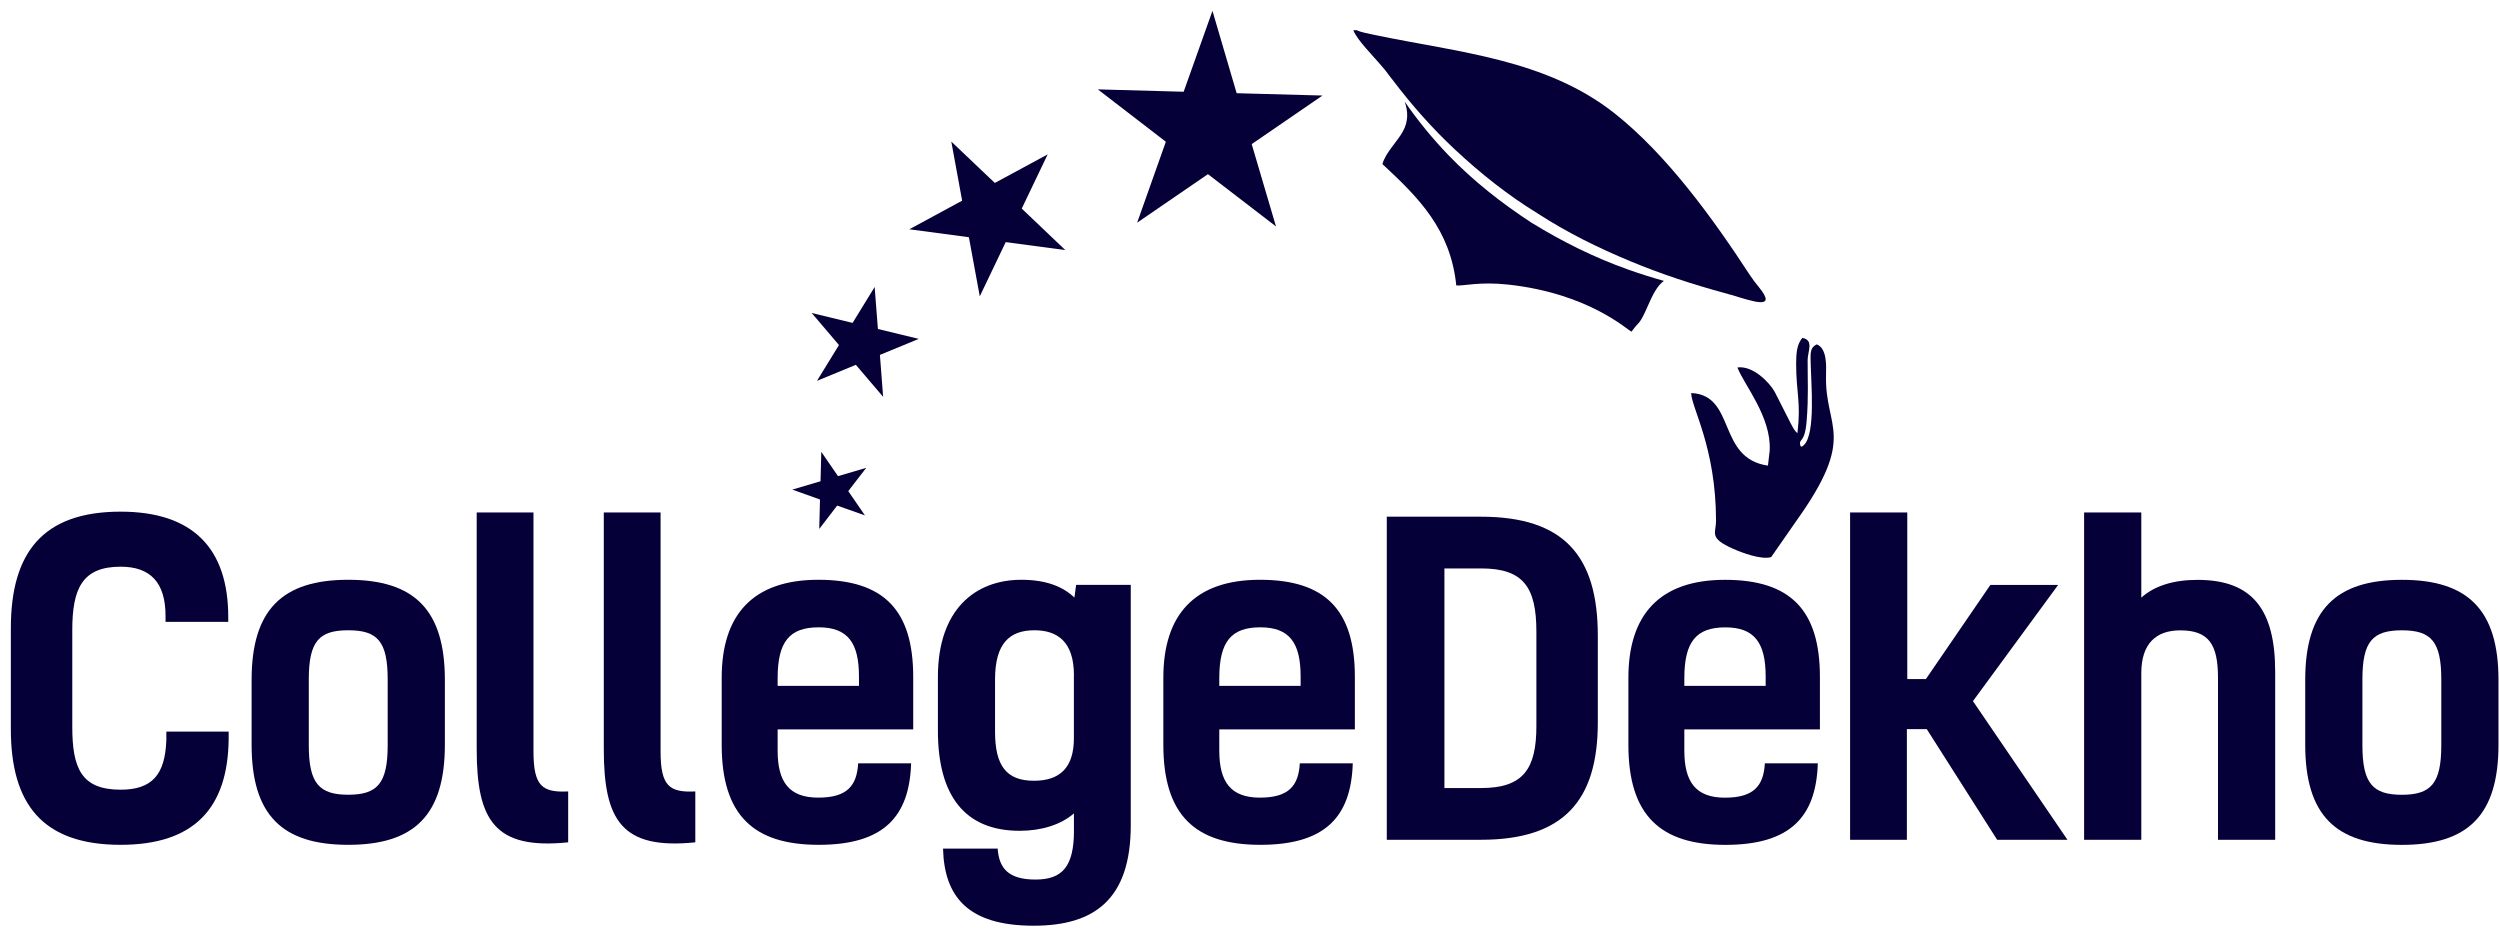 <svg width="56" height="21" viewBox="0 0 56 21" fill="none" xmlns="http://www.w3.org/2000/svg">
<g clip-path="url(#clip0_678_58)">
<path fill-rule="evenodd" clip-rule="evenodd" d="M36.456 6.033C36.726 6.13 36.998 6.215 37.271 6.292C37.118 6.399 37.008 6.632 36.918 6.838C36.708 7.316 36.739 7.16 36.546 7.429C36.463 7.403 35.606 6.575 33.787 6.375C33.143 6.305 32.779 6.408 32.621 6.395C32.492 5.135 31.773 4.424 30.966 3.675C31.043 3.406 31.293 3.184 31.425 2.943C31.547 2.724 31.545 2.498 31.464 2.275C31.76 2.704 32.089 3.106 32.451 3.482C33.005 4.057 33.638 4.552 34.305 4.988C34.986 5.407 35.705 5.766 36.455 6.032L36.456 6.033Z" fill="#050038"/>
<path fill-rule="evenodd" clip-rule="evenodd" d="M38.766 6.602H38.763C38.717 6.589 38.67 6.576 38.623 6.562C37.909 6.367 37.204 6.137 36.526 5.854C35.801 5.554 35.097 5.206 34.442 4.78C33.774 4.371 33.16 3.882 32.588 3.347C32.086 2.878 31.628 2.36 31.209 1.808C31.15 1.735 31.093 1.659 31.036 1.582C31.036 1.578 31.032 1.578 31.032 1.576C30.741 1.227 30.41 0.914 30.314 0.677H30.393C30.476 0.723 30.702 0.763 30.799 0.784C32.677 1.177 34.631 1.323 36.172 2.543C37.338 3.467 38.37 4.893 39.2 6.166C39.273 6.276 39.33 6.346 39.404 6.438C39.822 6.953 39.264 6.751 38.766 6.601V6.602Z" fill="#050038"/>
<path fill-rule="evenodd" clip-rule="evenodd" d="M40.233 8.114C40.233 8.828 40.346 8.988 40.263 9.702C40.186 9.642 40.161 9.57 40.109 9.478L39.755 8.78C39.642 8.573 39.268 8.183 38.918 8.231C39.058 8.607 39.683 9.338 39.641 10.092L39.602 10.43C38.455 10.265 38.893 8.849 37.883 8.804C37.883 9.126 38.439 10.018 38.439 11.669C38.439 11.951 38.271 12.048 38.822 12.293C39.008 12.376 39.454 12.546 39.674 12.479L40.231 11.678C41.615 9.745 40.874 9.609 40.903 8.416C40.908 8.194 40.929 7.809 40.697 7.714C40.532 7.789 40.556 7.932 40.56 8.166C40.568 8.585 40.671 9.696 40.414 9.963C40.351 10.029 40.342 9.997 40.331 9.993C40.276 9.8 40.428 9.972 40.47 9.417C40.512 8.863 40.49 8.57 40.491 8.066C40.491 7.875 40.639 7.615 40.371 7.569C40.26 7.708 40.235 7.874 40.235 8.116L40.233 8.114Z" fill="#050038"/>
<path fill-rule="evenodd" clip-rule="evenodd" d="M17.748 10.967L18.38 10.78L18.397 10.121L18.771 10.666L19.404 10.479L19.001 11.001L19.375 11.545L18.753 11.325L18.351 11.848L18.368 11.189L17.748 10.967Z" fill="#050038"/>
<path fill-rule="evenodd" clip-rule="evenodd" d="M18.182 7.011L19.098 7.233L19.592 6.429L19.665 7.369L20.58 7.591L19.71 7.95L19.782 8.889L19.171 8.172L18.3 8.531L18.793 7.729L18.182 7.011Z" fill="#050038"/>
<path fill-rule="evenodd" clip-rule="evenodd" d="M21.309 3.171L22.284 4.098L23.468 3.458L22.887 4.672L23.862 5.601L22.528 5.423L21.947 6.638L21.703 5.314L20.369 5.136L21.552 4.495L21.309 3.171Z" fill="#050038"/>
<path fill-rule="evenodd" clip-rule="evenodd" d="M27.159 0.243L27.701 2.088L29.624 2.14L28.038 3.228L28.582 5.072L27.058 3.901L25.472 4.988L26.115 3.175L24.591 2.002L26.514 2.055L27.159 0.243Z" fill="#050038"/>
<path d="M5.122 16.388V16.56C5.104 18.088 4.363 18.924 2.702 18.924C0.945 18.924 0.243 18.004 0.243 16.333V14.072C0.243 12.383 0.954 11.461 2.702 11.461C4.325 11.461 5.113 12.286 5.113 13.825V13.93H3.708V13.796C3.708 13.046 3.366 12.694 2.702 12.694C1.838 12.694 1.619 13.189 1.619 14.119V16.274C1.619 17.206 1.818 17.689 2.702 17.689C3.404 17.689 3.699 17.356 3.726 16.578V16.388H5.122Z" fill="#050038"/>
<path d="M9.965 15.229V16.682C9.965 18.258 9.281 18.924 7.801 18.924C6.32 18.924 5.636 18.259 5.636 16.682V15.229C5.636 13.662 6.32 12.987 7.801 12.987C9.281 12.987 9.965 13.661 9.965 15.229ZM6.917 16.692C6.917 17.546 7.146 17.802 7.801 17.802C8.456 17.802 8.684 17.546 8.684 16.692V15.22C8.684 14.365 8.456 14.118 7.801 14.118C7.146 14.118 6.917 14.365 6.917 15.22V16.692Z" fill="#050038"/>
<path d="M12.729 18.868C11.077 19.038 10.678 18.374 10.678 16.778V11.479H11.95V16.835C11.95 17.613 12.149 17.756 12.727 17.728V18.868H12.729Z" fill="#050038"/>
<path d="M15.576 18.868C13.924 19.038 13.525 18.374 13.525 16.778V11.479H14.797V16.835C14.797 17.613 14.997 17.756 15.575 17.728V18.868H15.576Z" fill="#050038"/>
<path d="M20.409 17.101C20.37 18.289 19.801 18.924 18.339 18.924C16.877 18.924 16.166 18.259 16.166 16.682V15.181C16.166 13.767 16.868 12.987 18.33 12.987C19.792 12.987 20.456 13.661 20.456 15.162V16.339H17.419V16.813C17.419 17.516 17.675 17.867 18.33 17.867C18.985 17.867 19.194 17.592 19.223 17.098H20.41L20.409 17.101ZM17.419 15.192V15.363H19.241V15.154C19.241 14.403 18.994 14.052 18.339 14.052C17.684 14.052 17.419 14.374 17.419 15.192Z" fill="#050038"/>
<path d="M24.056 18.6V18.22C23.762 18.476 23.324 18.61 22.841 18.61C21.617 18.61 21.009 17.83 21.009 16.368V15.162C21.009 13.652 21.845 12.987 22.879 12.987C23.43 12.987 23.81 13.139 24.067 13.386L24.105 13.101H25.329V18.485C25.329 20.147 24.513 20.736 23.155 20.736C21.675 20.736 21.152 20.081 21.124 19.009H22.348C22.377 19.446 22.586 19.702 23.194 19.702C23.801 19.702 24.057 19.407 24.057 18.6H24.056ZM24.056 15.125C24.056 14.374 23.686 14.118 23.172 14.118C22.622 14.118 22.289 14.403 22.289 15.22V16.388C22.289 17.156 22.545 17.489 23.162 17.489C23.731 17.489 24.055 17.204 24.055 16.54V15.125H24.056Z" fill="#050038"/>
<path d="M30.302 17.101C30.264 18.289 29.694 18.924 28.232 18.924C26.77 18.924 26.059 18.259 26.059 16.682V15.181C26.059 13.767 26.761 12.987 28.223 12.987C29.685 12.987 30.349 13.661 30.349 15.162V16.339H27.312V16.813C27.312 17.516 27.568 17.867 28.223 17.867C28.878 17.867 29.087 17.592 29.116 17.098H30.303L30.302 17.101ZM27.312 15.192V15.363H29.134V15.154C29.134 14.403 28.887 14.052 28.232 14.052C27.577 14.052 27.312 14.374 27.312 15.192Z" fill="#050038"/>
<path d="M31.064 11.574H33.171C35.041 11.574 35.791 12.458 35.791 14.243V16.181C35.791 17.928 35.032 18.811 33.171 18.811H31.064V11.574ZM32.355 12.733V17.652H33.18C34.121 17.652 34.415 17.224 34.415 16.265V14.148C34.415 13.15 34.121 12.733 33.18 12.733H32.355Z" fill="#050038"/>
<path d="M40.719 17.102C40.681 18.289 40.111 18.925 38.649 18.925C37.187 18.925 36.476 18.26 36.476 16.683V15.182C36.476 13.767 37.178 12.988 38.64 12.988C40.102 12.988 40.766 13.662 40.766 15.162V16.339H37.729V16.814C37.729 17.516 37.985 17.868 38.64 17.868C39.295 17.868 39.504 17.593 39.533 17.099H40.72L40.719 17.102ZM37.729 15.193V15.363H39.551V15.154C39.551 14.404 39.304 14.053 38.649 14.053C37.994 14.053 37.729 14.375 37.729 15.193Z" fill="#050038"/>
<path d="M44.194 15.705L46.311 18.811H44.736L43.16 16.333H42.714V18.811H41.442V11.479H42.723V15.211H43.14L44.584 13.103H46.102L44.194 15.705Z" fill="#050038"/>
<path d="M47.964 13.388C48.258 13.123 48.685 12.989 49.226 12.989C50.461 12.989 50.964 13.663 50.964 15.05V18.811H49.683V15.184C49.683 14.433 49.475 14.12 48.838 14.12C48.297 14.12 47.965 14.415 47.965 15.079V18.811H46.684V11.479H47.965V13.388H47.964Z" fill="#050038"/>
<path d="M55.966 15.23V16.683C55.966 18.259 55.282 18.925 53.802 18.925C52.321 18.925 51.637 18.26 51.637 16.683V15.23C51.637 13.663 52.321 12.988 53.802 12.988C55.282 12.988 55.966 13.662 55.966 15.23ZM52.918 16.692C52.918 17.547 53.147 17.803 53.802 17.803C54.457 17.803 54.685 17.547 54.685 16.692V15.22C54.685 14.366 54.457 14.119 53.802 14.119C53.147 14.119 52.918 14.366 52.918 15.22V16.692Z" fill="#050038"/>
</g>
<defs>
<clipPath id="clip0_678_58">
<rect width="56" height="21" fill="white"/>
</clipPath>
</defs>
</svg>
